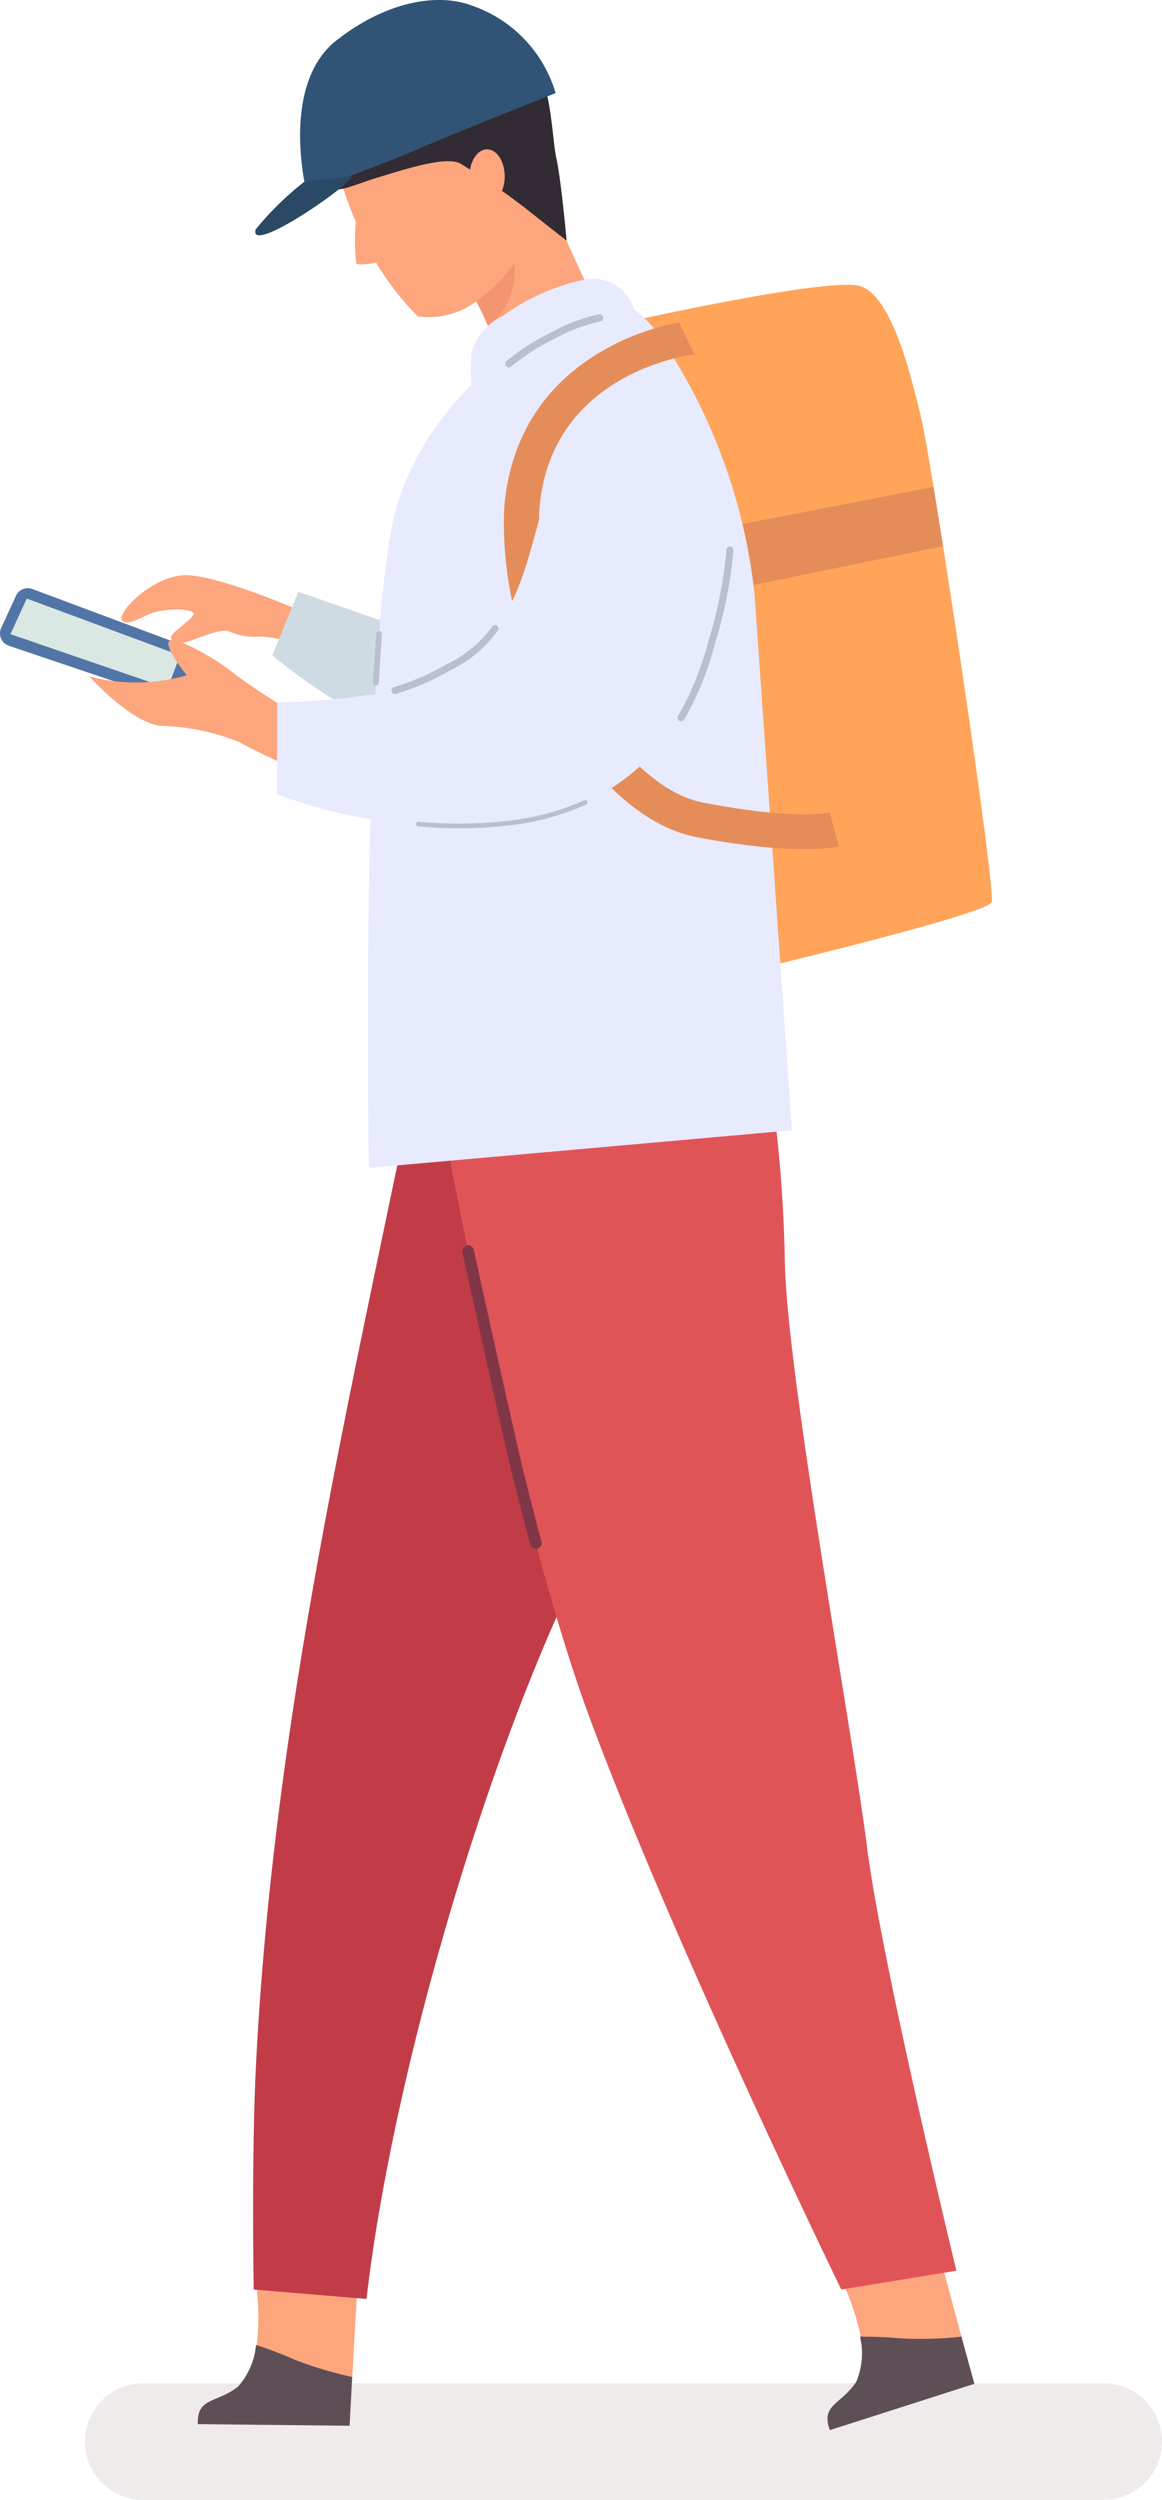 <svg id="Group_8289" data-name="Group 8289" xmlns="http://www.w3.org/2000/svg" xmlns:xlink="http://www.w3.org/1999/xlink" width="44.718" height="96.16" viewBox="0 0 44.718 96.16">
  <defs>
    <clipPath id="clip-path">
      <rect id="Rectangle_4614" data-name="Rectangle 4614" width="44.718" height="96.16" fill="none"/>
    </clipPath>
    <clipPath id="clip-path-3">
      <rect id="Rectangle_4612" data-name="Rectangle 4612" width="41.45" height="4.484" fill="none"/>
    </clipPath>
  </defs>
  <g id="Group_8288" data-name="Group 8288" clip-path="url(#clip-path)">
    <g id="Group_8287" data-name="Group 8287">
      <g id="Group_8286" data-name="Group 8286" clip-path="url(#clip-path)">
        <g id="Group_8285" data-name="Group 8285" transform="translate(3.268 91.676)" opacity="0.13">
          <g id="Group_8284" data-name="Group 8284">
            <g id="Group_8283" data-name="Group 8283" clip-path="url(#clip-path-3)">
              <path id="Path_9689" data-name="Path 9689" d="M52.659,381.8H15.693a2.242,2.242,0,0,1,0-4.484H52.659a2.242,2.242,0,0,1,0,4.484" transform="translate(-13.451 -377.319)" fill="#876868" fill-rule="evenodd"/>
            </g>
          </g>
        </g>
        <path id="Path_9690" data-name="Path 9690" d="M137.108,357.006l1.189,4.409-4.131-.535a1.326,1.326,0,0,0-.018-.364,9.5,9.5,0,0,0-.793-2.517Z" transform="translate(-100.954 -270.265)" fill="#fda57d" fill-rule="evenodd"/>
        <path id="Path_9691" data-name="Path 9691" d="M136.22,369.918l.5,1.813-5.562,1.781c-.366-.99.438-.975,1.018-1.866a2.864,2.864,0,0,0,.2-1.41c-.016-.1-.036-.21-.054-.321.512,0,1.083.023,1.594.07a14.7,14.7,0,0,0,2.3-.067" transform="translate(-99.221 -280.038)" fill="#5e4f56" fill-rule="evenodd"/>
        <path id="Path_9692" data-name="Path 9692" d="M44.051,362.189l-.261,4.559-3.751-1.809a1.327,1.327,0,0,0,.1-.351,9.5,9.5,0,0,0,.041-2.639Z" transform="translate(-30.311 -274.007)" fill="#fda57d" fill-rule="evenodd"/>
        <path id="Path_9693" data-name="Path 9693" d="M37.28,372.467l-.1,1.878-5.84-.062c-.035-1.055.723-.787,1.554-1.45a2.861,2.861,0,0,0,.639-1.274c.018-.1.032-.211.05-.322.487.158,1.02.363,1.49.569a14.742,14.742,0,0,0,2.2.661" transform="translate(-23.727 -281.039)" fill="#5e4f56" fill-rule="evenodd"/>
        <path id="Path_9694" data-name="Path 9694" d="M73.8,32.744a10.932,10.932,0,0,1,.859,1.673,14.32,14.32,0,0,0,.588,1.537l3.3-2.939s-1.086-2.352-1.266-2.8a6.525,6.525,0,0,0-1.176-1.357Z" transform="translate(-55.869 -21.844)" fill="#fda57d" fill-rule="evenodd"/>
        <path id="Path_9695" data-name="Path 9695" d="M73.8,41.057a12.345,12.345,0,0,1,.842,1.612,2.25,2.25,0,0,0,.831-1.024,3.246,3.246,0,0,0,.136-1.809l-1.658.967Z" transform="translate(-55.869 -30.157)" fill="#f39571" fill-rule="evenodd"/>
        <path id="Path_9696" data-name="Path 9696" d="M80.846,45.329a1.65,1.65,0,0,0-1.909-1.138A8.193,8.193,0,0,0,75.781,45.6a2.181,2.181,0,0,0-1.176,1.357,6.929,6.929,0,0,0,0,1.447Z" transform="translate(-56.448 -33.434)" fill="#e8eafe" fill-rule="evenodd"/>
        <path id="Path_9697" data-name="Path 9697" d="M53.512,16.285a15.08,15.08,0,0,0,.9,2.442,10.687,10.687,0,0,0,2.171,3.165,3.035,3.035,0,0,0,2.08-.452,6.819,6.819,0,0,0,1.809-1.809,12.414,12.414,0,0,0,.814-3.166c0-.181-1.447-3.618-1.447-3.618H56.316Z" transform="translate(-40.51 -9.726)" fill="#fda57d" fill-rule="evenodd"/>
        <path id="Path_9698" data-name="Path 9698" d="M56.25,33.844a7.775,7.775,0,0,0-.02,1.91c.155.117,1.01-.078,1.01-.078a7.445,7.445,0,0,0-.039-.893c-.039-.077-.95-.939-.95-.939" transform="translate(-42.519 -25.621)" fill="#fda57d" fill-rule="evenodd"/>
        <path id="Path_9699" data-name="Path 9699" d="M49.649,9.763a8.1,8.1,0,0,0,.181,2.8c.362.724,1.086.271,2.261-.09s2.623-.814,3.166-.543a26.905,26.905,0,0,1,2.623,1.809c.453.362,1.478,1.163,1.478,1.163s-.211-2.339-.392-3.152-.181-2.894-.9-3.708S53.809,7.5,53.628,7.5s-3.98,2.261-3.98,2.261" transform="translate(-37.552 -5.646)" fill="#322b33" fill-rule="evenodd"/>
        <path id="Path_9700" data-name="Path 9700" d="M99.743,46.5s7.688-1.718,8.864-1.357,1.9,3.166,2.351,5.065,2.894,18.18,2.713,18.632-8.5,2.442-8.5,2.442Z" transform="translate(-75.509 -34.138)" fill="#ffa459" fill-rule="evenodd"/>
        <path id="Path_9701" data-name="Path 9701" d="M47.78,7.381s-.995-3.889.995-5.7C50.682.111,52.763-.33,54.2.235a5.078,5.078,0,0,1,3.166,3.346s-3.889,1.538-5.337,2.171S47.78,7.381,47.78,7.381" transform="translate(-35.983 0)" fill="#315476" fill-rule="evenodd"/>
        <path id="Path_9702" data-name="Path 9702" d="M42.32,28.089a11.78,11.78,0,0,0-1.88,1.843c-.268,1.073,4.261-2.135,3.627-2.057Z" transform="translate(-30.606 -21.101)" fill="#294965" fill-rule="evenodd"/>
        <path id="Path_9703" data-name="Path 9703" d="M75.037,25.723c.374,0,.678-.467.678-1.04s-.3-1.04-.678-1.04-.678.467-.678,1.04.3,1.04.678,1.04" transform="translate(-56.292 -17.899)" fill="#fda57d" fill-rule="evenodd"/>
        <path id="Path_9704" data-name="Path 9704" d="M26.54,92.609s-3.663-1.628-4.929-1.538-2.532,1.447-2.352,1.719.678-.09,1.176-.272,1.628-.181,1.583.045-.995.769-.859.95.226.271.95,0,1.04-.362,1.311-.271a2.308,2.308,0,0,0,1.176.181,4.236,4.236,0,0,1,1.673.452Z" transform="translate(-14.567 -68.942)" fill="#fda57d" fill-rule="evenodd"/>
        <path id="Path_9705" data-name="Path 9705" d="M46.533,166.373c-2.69,13.21-5.638,25.383-6.331,38.892-.181,3.527-.09,8.683-.09,8.683l4.341.362c1.1-9.5,5.408-23.609,9.587-30.752,1.006-1.719.9-17.275.9-17.275Z" transform="translate(-30.349 -125.882)" fill="#c23c48" fill-rule="evenodd"/>
        <path id="Path_9706" data-name="Path 9706" d="M68.152,166.639s2.882,16.827,6.138,25.6,9.678,21.978,9.678,21.978l4.431-.724s-2.894-11.939-3.437-16.28-3.075-18.089-3.166-22.521A53.76,53.76,0,0,0,81.113,167Z" transform="translate(-51.593 -126.151)" fill="#e05458" fill-rule="evenodd"/>
        <path id="Path_9707" data-name="Path 9707" d="M73.227,197.424a.225.225,0,0,1,.44-.1c0,.021,1.623,7.391,1.952,8.695s.653,2.542.654,2.545a.226.226,0,0,1-.436.115s-.334-1.276-.656-2.55-1.949-8.686-1.954-8.707" transform="translate(-55.432 -149.249)" fill="#813648" fill-rule="evenodd"/>
        <path id="Path_9708" data-name="Path 9708" d="M48.587,95.231l-4.432-1.538-1,2.442s3.166,2.713,5.337,2.894.09-3.8.09-3.8" transform="translate(-32.674 -70.929)" fill="#cfdbe3" fill-rule="evenodd"/>
        <path id="Path_9709" data-name="Path 9709" d="M107.741,81.352l9.723-1.986c-.13-.825-.253-1.6-.365-2.28L107.227,79Z" transform="translate(-81.174 -58.356)" fill="#e58d59" fill-rule="evenodd"/>
        <path id="Path_9710" data-name="Path 9710" d="M61.664,52.5a11.085,11.085,0,0,0-2.18,3.709c-1.537,4.432-1.176,25.777-1.176,25.777l16.28-1.447s-1.176-17-1.447-20.712a21.82,21.82,0,0,0-3.075-8.954,5.45,5.45,0,0,0-1.555-1.915c-2.717.166-4.469.849-6.847,3.543" transform="translate(-44.113 -37.062)" fill="#e8eafe" fill-rule="evenodd"/>
        <path id="Path_9711" data-name="Path 9711" d="M.614,93.41.045,94.651a.5.5,0,0,0,.3.683l6.25,2.109a.5.5,0,0,0,.629-.3l.4-1.078a.5.5,0,0,0-.294-.645L1.245,93.149a.5.5,0,0,0-.631.261" transform="translate(0 -70.493)" fill="#5175a7" fill-rule="evenodd"/>
        <path id="Path_9712" data-name="Path 9712" d="M2.282,94.757l-.628,1.37,6.053,2.079.473-1.263Z" transform="translate(-1.252 -71.734)" fill="#dae8e3" fill-rule="evenodd"/>
        <path id="Path_9713" data-name="Path 9713" d="M87.075,52.3c-.013.006-5.653.633-5.972,6.113a13.183,13.183,0,0,0,1.89,7.172c1.19,2.052,2.793,3.646,4.433,3.958,3.649.7,4.855.373,4.859.372l.344,1.309s-1.5.4-5.452-.351c-2.058-.392-3.982-2.245-5.354-4.61A14.584,14.584,0,0,1,79.752,58.3c.445-6.323,6.72-7.219,6.735-7.226Z" transform="translate(-60.354 -38.669)" fill="#e58d59" fill-rule="evenodd"/>
        <path id="Path_9714" data-name="Path 9714" d="M22.626,104.528s-2.08-1.266-2.894-1.9a9.153,9.153,0,0,0-2.175-1.272c-.456-.142-.451.09-.276.44a5.8,5.8,0,0,0,.6.877,7.061,7.061,0,0,1-3.754.045s1.538,1.719,2.713,1.9a8.475,8.475,0,0,1,3.075.633c.995.543,2.08,1,2.08,1l.633-1.719" transform="translate(-10.692 -76.699)" fill="#fda57d" fill-rule="evenodd"/>
        <path id="Path_9715" data-name="Path 9715" d="M43.9,73.488v3.527a17.374,17.374,0,0,0,5.167,1.136,19.1,19.1,0,0,0,4.782-.232c7.9-1.4,9.356-13.181,5.227-15.926-1.192-.792-2.776-1.043-3.69.732-1.778,3.451-1.513,6.139-3.277,8.132a8.132,8.132,0,0,1-3.687,2.179,26.447,26.447,0,0,1-4.522.452" transform="translate(-33.238 -46.473)" fill="#e8eafe" fill-rule="evenodd"/>
        <path id="Path_9716" data-name="Path 9716" d="M80.267,51.76a.139.139,0,0,1-.186-.207,8.974,8.974,0,0,1,1.719-1.1,6.745,6.745,0,0,1,1.847-.7.139.139,0,0,1,.046.274,6.459,6.459,0,0,0-1.766.67,8.655,8.655,0,0,0-1.661,1.062" transform="translate(-60.59 -37.665)" fill="#babfce" fill-rule="evenodd"/>
        <path id="Path_9717" data-name="Path 9717" d="M65.984,127.671a.09.09,0,0,1,.014-.18,16.973,16.973,0,0,0,3.548-.049,9.669,9.669,0,0,0,2.826-.777.09.09,0,1,1,.076.164,9.854,9.854,0,0,1-2.879.792,17.161,17.161,0,0,1-3.585.05" transform="translate(-49.889 -95.883)" fill="#babfce" fill-rule="evenodd"/>
        <path id="Path_9718" data-name="Path 9718" d="M107.57,93.168a.135.135,0,0,1-.222-.156,11.456,11.456,0,0,0,1.166-2.888,16.628,16.628,0,0,0,.689-3.494.135.135,0,1,1,.27.009,16.881,16.881,0,0,1-.7,3.56,11.693,11.693,0,0,1-1.2,2.969" transform="translate(-81.248 -65.483)" fill="#babfce" fill-rule="evenodd"/>
        <path id="Path_9719" data-name="Path 9719" d="M62.126,101.606a.136.136,0,0,1-.062-.264,9.484,9.484,0,0,0,2.055-.894,4.567,4.567,0,0,0,1.721-1.429.135.135,0,0,1,.232.139,4.85,4.85,0,0,1-1.824,1.528,9.753,9.753,0,0,1-2.122.92" transform="translate(-46.905 -74.911)" fill="#babfce" fill-rule="evenodd"/>
        <path id="Path_9720" data-name="Path 9720" d="M59.173,101.98h-.008a.112.112,0,0,1-.1-.119l.125-1.875a.114.114,0,0,1,.119-.1.112.112,0,0,1,.1.119l-.125,1.875a.112.112,0,0,1-.112.1" transform="translate(-44.711 -75.613)" fill="#babfce"/>
      </g>
    </g>
  </g>
</svg>
